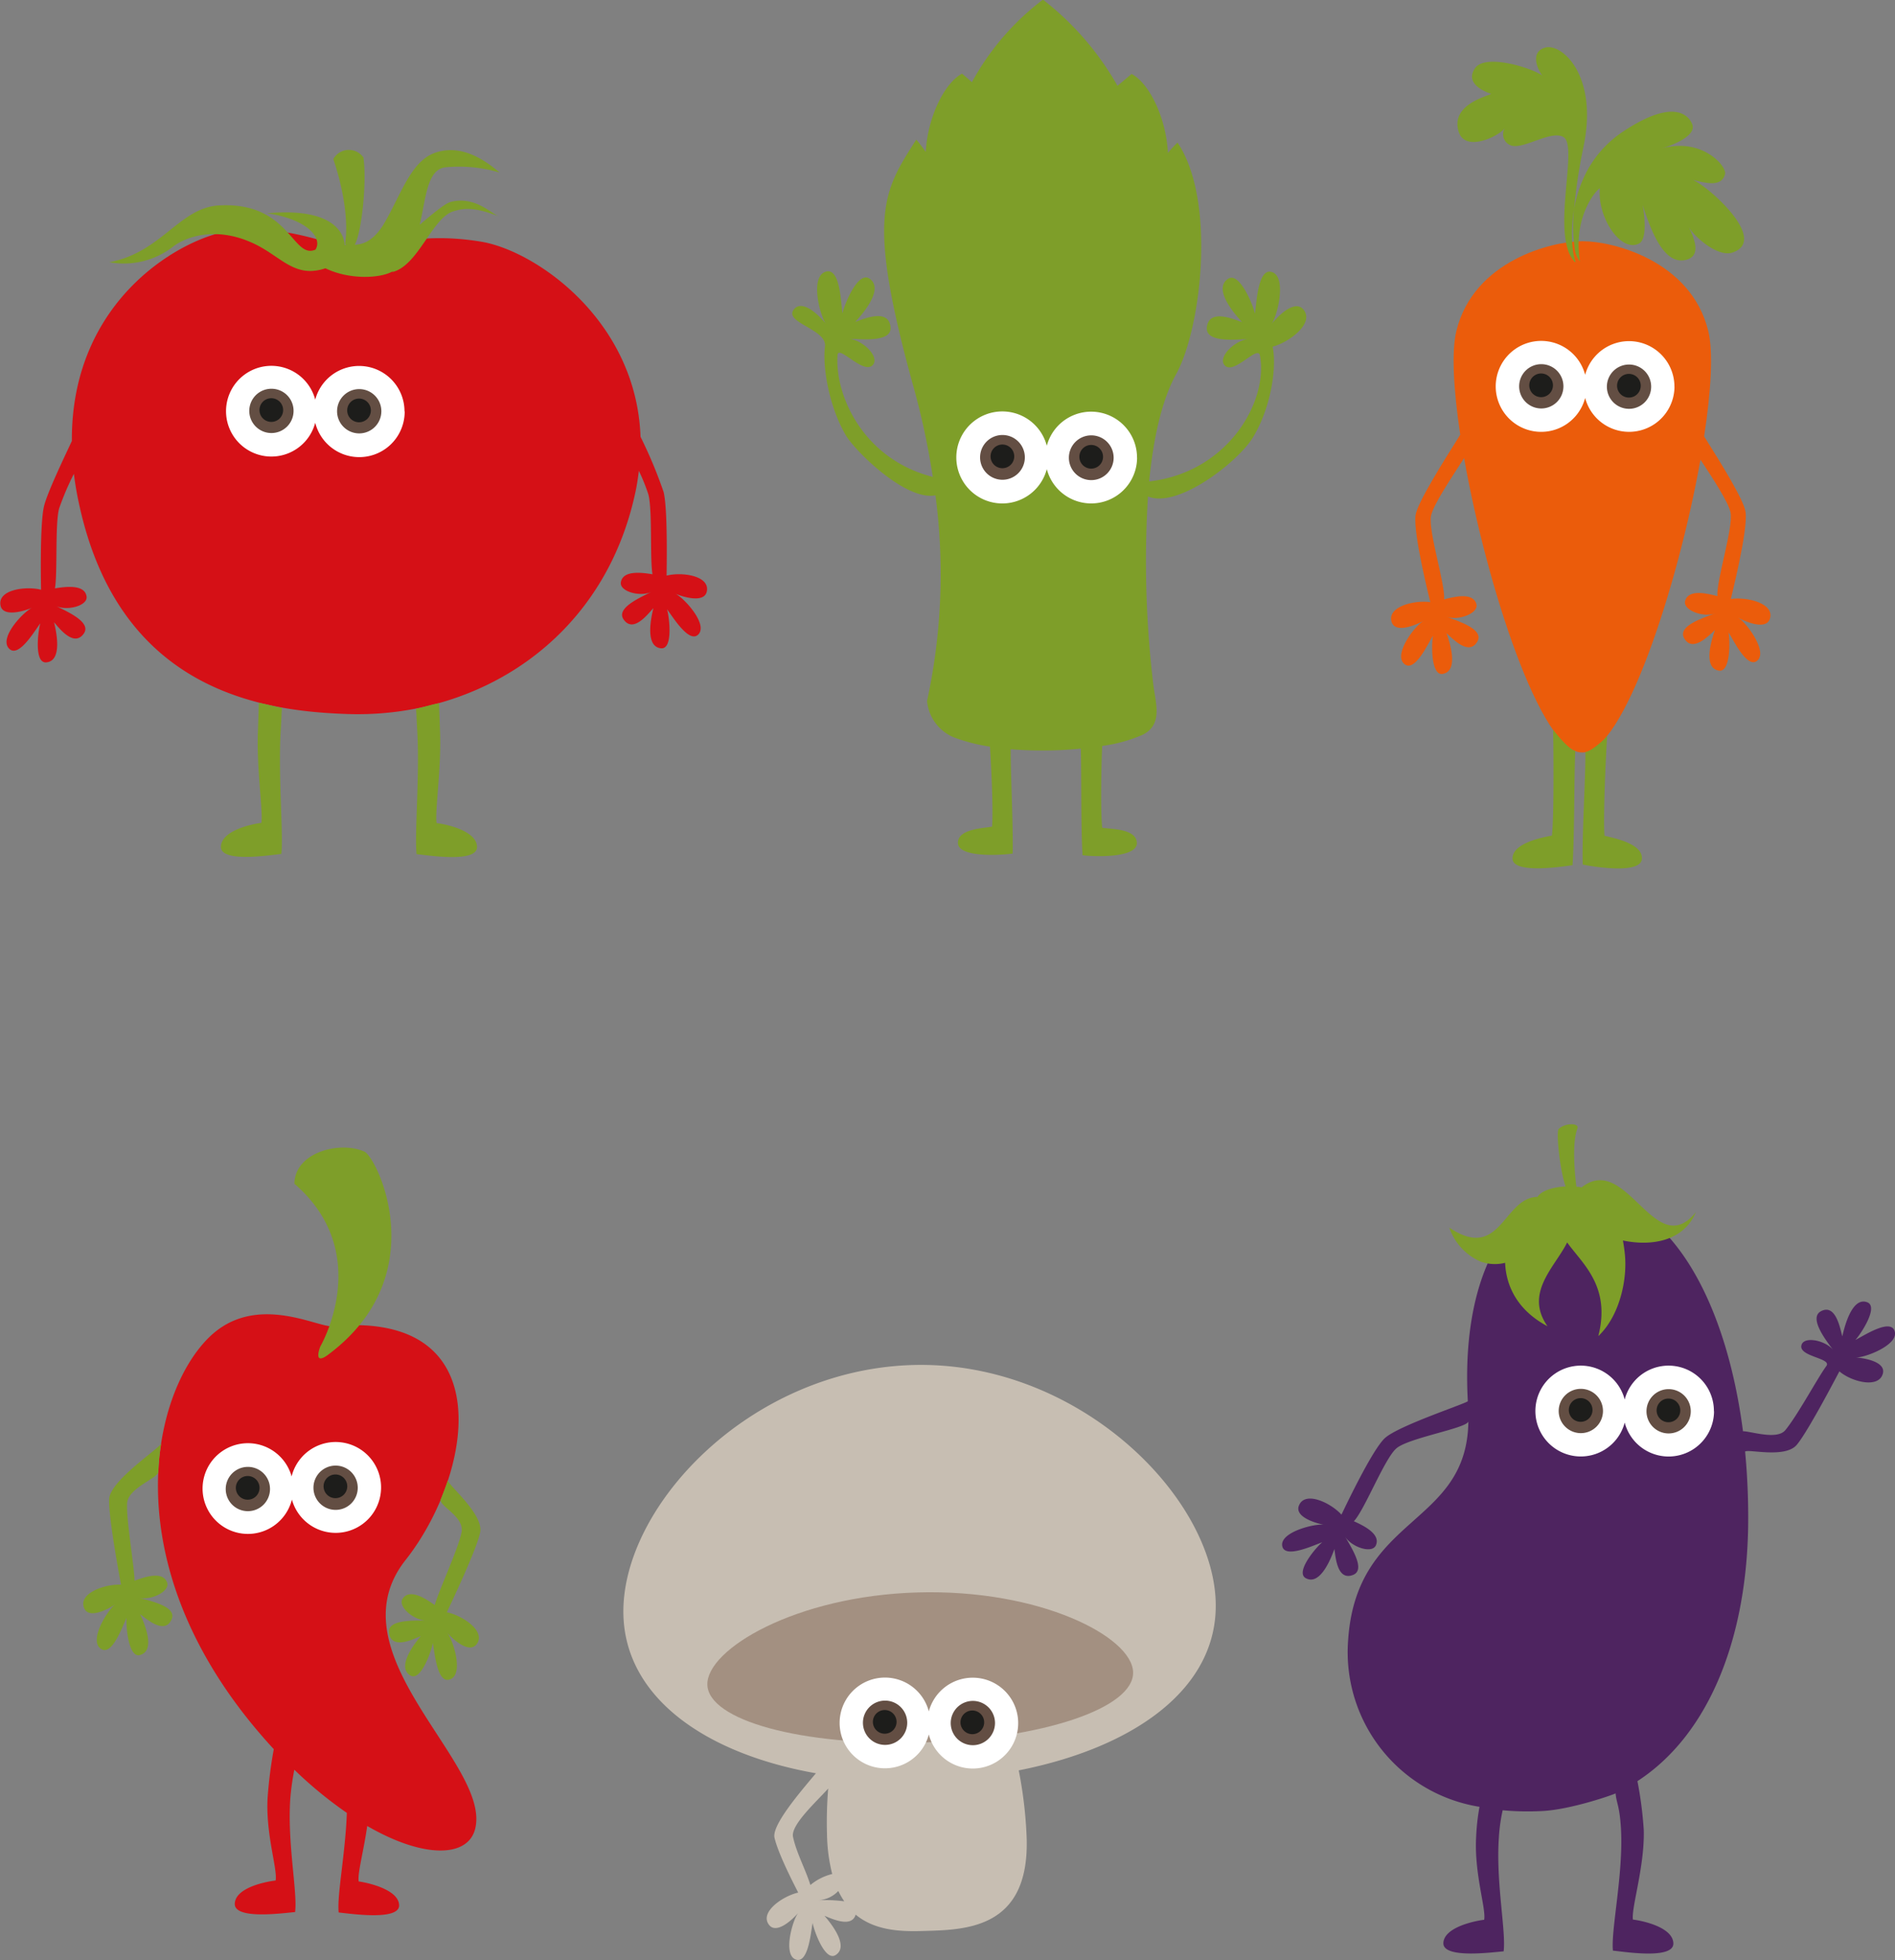 <svg id="Ebene_1" data-name="Ebene 1" xmlns="http://www.w3.org/2000/svg" viewBox="0 0 320.11 330.99"><rect x="0" y="0" width="320.11" height="330.99" fill="#808080" stroke="none"/><defs><style>.cls-1{fill:#c7beb2;}.cls-2{fill:#a39081;}.cls-3{fill:#fff;}.cls-3,.cls-4,.cls-5,.cls-7{fill-rule:evenodd;}.cls-4{fill:#634e43;}.cls-5{fill:#1d1d1b;}.cls-6{fill:#d51016;}.cls-7,.cls-9{fill:#7e9e29;}.cls-8{fill:#eb5c0b;}.cls-10{fill:#4e2460;}</style></defs><path class="cls-1" d="M347.11,399.13c-.54-18.16-23.61-40.82-51.24-40s-49.34,24.11-48.81,42.27c.41,13.92,13.84,23.37,32.52,26.67-2.8,3.32-7.47,8.79-7,10.88.71,3.09,4,9.2,4,9.27-2.61.59-6.63,3.34-4.89,5.49,1.1,1.35,3.34-.29,4.94-2.1-.92,1-2.69,7-.51,7.89s2.61-4.69,2.9-6.15c.21,1.21,2.08,6.55,3.88,5.42,2.43-1.51-1-5.62-1.88-6.63,1.24.49,4.6,2.1,5.27-.2,3.2,2.66,7.45,2.88,11.22,2.77,7-.21,18.13-.09,17.67-15.65a73.14,73.14,0,0,0-1.34-11.48C333.57,423.68,347.54,413.62,347.11,399.13Zm-68.47,47.81c-.77-2.54-2.38-5.48-2.93-8.13-.42-2,3.91-5.89,5.94-8.16a70.19,70.19,0,0,0-.2,7.77,29.16,29.16,0,0,0,.88,6.66A9.27,9.27,0,0,0,278.64,446.94Zm1.34,2.58a5.06,5.06,0,0,0,3.38-1.57,14.36,14.36,0,0,0,1,1.74A24.26,24.26,0,0,0,280,449.52Z" transform="translate(-141.75 -128.61)"/><path class="cls-2" d="M333.16,411c.17,6-15,11.27-35.64,11.87s-36.11-3.78-36.28-9.75,14.89-15,35.53-15.59S333,405,333.16,411" transform="translate(-141.75 -128.61)"/><path class="cls-3" d="M306.06,411.93a7.67,7.67,0,0,0-7.41,5.69,7.66,7.66,0,1,0,0,3.9,7.67,7.67,0,1,0,7.42-9.59Z" transform="translate(-141.75 -128.61)"/><path class="cls-4" d="M295,419.53a3.74,3.74,0,1,1-3.73-3.73,3.74,3.74,0,0,1,3.73,3.73m14.83.07a3.74,3.74,0,1,0-3.74,3.73,3.75,3.75,0,0,0,3.74-3.73" transform="translate(-141.75 -128.61)"/><path class="cls-5" d="M293.2,419.39a2,2,0,1,1-2-2A2,2,0,0,1,293.2,419.39ZM306,417.47a2,2,0,1,0,2,2A2,2,0,0,0,306,417.47Z" transform="translate(-141.75 -128.61)"/><path class="cls-6" d="M222,437.51c-1.25,4.79-8.66,5-18.22-.54-.6,4.25-1.66,8-1.44,9.37,1.38.18,6.74,1.31,6.83,4s-8.3,1.43-10.21,1.24c-.31-2.88,1.15-10.09,1.38-16.82a69.14,69.14,0,0,1-8.87-7.29,42.88,42.88,0,0,0-.67,4.72c-.56,7.58,1.23,15.89.8,19.32-1.92.15-10.32,1.36-10.19-1.43s5.51-3.74,6.9-3.9c.35-1.92-1.68-7.74-1.36-13.88A74.08,74.08,0,0,1,188,424q-1.64-1.77-3.27-3.73c-23.66-28.5-17.23-56.45-7.67-65.81,7.81-7.65,18.3-1.65,20.81-1.89,28.92-2.7,23.56,25.36,12.38,39.5C197.68,408,224.87,426.51,222,437.51Z" transform="translate(-141.75 -128.61)"/><path class="cls-7" d="M162.19,396.23c0-.07-2.15-11.29-2-14.47S169,373,169,372.33a31.76,31.76,0,0,0-.49,4.77c.05,1.14-5.12,2.72-5.29,5.37s1.19,10.43,1.26,13.08c1.58-.59,4.74-1.7,5.49.28.59,1.53-2.85,3.18-4.9,2.57,2.68.69,6.62,1.64,5.65,3.73-1.18,2.56-4.19-.09-5.3-.93.55,1.2,2.78,6.09,0,6.9-2,.6-2.42-5.05-2.29-6.27-.67,1.32-2.48,6.71-4.44,5.15s1.45-6.77,2.6-7.47c-2,1.32-4.62,2.3-5.31.71-1.11-2.54,3.5-4.12,6.17-4m55.24-17.6c-.49,1.39-.65,1.82-1.21,3.24-.19,1.13,4,2.86,3.54,5.47s-3.8,9.79-4.54,12.34c-1.38-1-4.15-2.86-5.38-1.13-1,1.34,1.95,3.81,4.09,3.73-2.77,0-6.82-.09-6.42,2.18.5,2.77,4.08,1,5.37.44-.84,1-4.23,5.19-1.78,6.66,1.81,1.1,3.61-4.26,3.8-5.48.31,1.45.7,7.12,3,6.11s.32-6.92-.62-7.88c1.63,1.78,3.89,3.39,5,2,1.71-2.18-2.35-4.87-5-5.42,0-.07,5-10.39,5.62-13.49S217.29,379.26,217.43,378.63ZM203.32,323.1c-4-1.84-11.75,0-11.84,5.41,13.6,11.76,4.38,27.48,4.38,27.48s-1.36,3.4,1.34,1.38c18-13.43,8.24-33.3,6.12-34.27" transform="translate(-141.75 -128.61)"/><path class="cls-3" d="M206.12,379.64a7.67,7.67,0,0,1-15.06,2.21,7.66,7.66,0,1,1-.05-3.91,7.67,7.67,0,0,1,15.11,1.7Z" transform="translate(-141.75 -128.61)"/><path class="cls-4" d="M187.36,380a3.74,3.74,0,1,1-3.81-3.67,3.73,3.73,0,0,1,3.81,3.67m14.82-.21a3.74,3.74,0,1,0-3.66,3.8,3.73,3.73,0,0,0,3.66-3.8" transform="translate(-141.75 -128.61)"/><path class="cls-5" d="M185.59,379.82a2,2,0,1,1-2-1.95,2,2,0,0,1,2,1.95m14.82-.21a2,2,0,1,0-1.95,2,2,2,0,0,0,1.95-2" transform="translate(-141.75 -128.61)"/><path class="cls-6" d="M261.14,228.52c-.37,1.7-3.11,1.24-5.36.34,1.27.47,5.54,5,4,6.82s-4.44-3-5.36-4.19c.37,1.18,1.1,6.79-1,6.6-2.84-.26-1.61-5.49-1.3-6.78-.93,1-3.37,4.23-5,1.95-1.35-1.86,2.33-3.56,4.82-4.76-1.88,1-5.58.05-5.31-1.57.35-2.09,3.67-1.61,5.34-1.34-.45-2.62,0-10.86-.69-13.47a32.89,32.89,0,0,0-1.61-4c-.14,1.14-.31,2.3-.56,3.49-5.35,25.29-26.9,38.3-48.63,37.58-14.45-.47-38.3-3.91-45.25-34.91a56.35,56.35,0,0,1-1-5.65,46.72,46.72,0,0,0-2.5,5.87c-.7,2.61-.24,10.85-.7,13.47,1.68-.27,5-.75,5.34,1.34.28,1.62-3.42,2.57-5.31,1.57,2.49,1.2,6.17,2.9,4.82,4.76-1.66,2.28-4.1-.91-5-1.95.31,1.29,1.54,6.52-1.31,6.78-2.11.19-1.38-5.42-1-6.6-.92,1.17-3.74,6.1-5.36,4.19s2.74-6.35,4-6.82c-2.25.9-5,1.36-5.36-.34-.59-2.71,4.24-3.36,6.84-2.7,0-.07-.26-11,.5-14.12.57-2.33,3.42-8.26,4.7-11-.15-24.12,18.95-34.66,27.36-35.6,9.62-1.07,19.24,3.56,20.48,3.39,4.12-.59,10.87-3.21,21.38-1.43,9.15,1.55,26.13,13.24,26.84,32.93a77.54,77.54,0,0,1,3.9,9.33c.76,3.09.48,14.05.51,14.12C256.9,225.16,261.73,225.81,261.14,228.52Z" transform="translate(-141.75 -128.61)"/><path class="cls-3" d="M210.11,198.06A7.67,7.67,0,0,1,195,200a7.66,7.66,0,1,1,0-3.9,7.67,7.67,0,0,1,15.08,2Z" transform="translate(-141.75 -128.61)"/><path class="cls-4" d="M191.34,198a3.74,3.74,0,1,1-3.73-3.74,3.73,3.73,0,0,1,3.73,3.74m14.83.06a3.74,3.74,0,1,0-3.73,3.74,3.74,3.74,0,0,0,3.73-3.74" transform="translate(-141.75 -128.61)"/><path class="cls-5" d="M189.58,197.86a2,2,0,1,1-2-2,2,2,0,0,1,2,2m14.82.06a2,2,0,1,0-2,2,2,2,0,0,0,2-2" transform="translate(-141.75 -128.61)"/><path class="cls-7" d="M185.47,247.32c.93.11,3,.69,3.92.84-.15,1.69,0,.11-.23,4-.43,7.59.48,17.23.12,20.66-1.92.19-10.3,1.54-10.21-1.24s5.44-3.85,6.83-4c.31-1.93-.81-9.07-.59-15.21.16-4.54.14-4.1.16-5.06m30.45.06c-.93.11-3,.78-3.9.93.14,1.69,0,0,.22,3.89.42,7.59-.49,17.23-.12,20.66,1.91.19,10.29,1.54,10.21-1.24s-5.45-3.85-6.83-4c-.31-1.93.8-9.07.59-15.21-.16-4.54-.15-4-.17-5m1.85-84.64c-.9.25-3.11,2.1-5.11,3.79,1.05-4.57,1.23-9.24,4.27-9.68a24,24,0,0,1,9.21.88c-4.8-4.16-8.33-4.16-10.72-3.4-4.37,1.38-6,7.44-9,12.36-1.81,2.76-3.48,3.18-4.75,3.23,1.12-1.86,2.09-10.45,1.47-14.73a3,3,0,0,0-5.09.27s2.92,8,2,14.3l.18.18a1.18,1.18,0,0,0-.27.06s.28-6.62-13.05-5.39c6.71,1,9.39,4.13,8.13,6.14l-.28.1c-3.66,1.13-4.29-8.2-16-7.57-6.69.36-9.71,7.95-18.54,9.59a13.58,13.58,0,0,0,10.72-2.59c2-1.58,6.94-3.53,13.24-.76,5,2.18,7.16,6.18,12.54,4.38,4.15,2,9.4,1.7,11.42.48l.12-.08c-.1.08-.19.17-.3.25,4.43-1,6.74-9.14,10.36-10.27,2.05-.64,3.84-.64,7.81.89C224.81,164.79,222,161.59,217.77,162.74Z" transform="translate(-141.75 -128.61)"/><path class="cls-8" d="M440.72,233.13c-.54,1.65-3.22.92-5.36-.2,1.21.59,5,5.55,3.3,7.19s-4.11-3.45-4.91-4.71c.24,1.21.4,6.86-1.68,6.45-2.81-.54-1.05-5.62-.62-6.86-1,.93-3.77,3.86-5.19,1.42-1.15-2,2.68-3.3,5.28-4.25-2,.81-5.57-.51-5.13-2.09.57-2.05,3.81-1.23,5.45-.8-.19-2.65,2.66-11.38,2.23-14.05-.27-1.7-3.08-5.93-5.09-9-3.85,21.57-13,49.45-19.89,49.45H409c-6.9.13-16.11-28.1-19.93-49.71-2,3.11-5.3,8-5.6,9.81-.44,2.67,2.42,11.4,2.23,14.05,1.64-.44,4.88-1.25,5.45.79.43,1.59-3.15,2.91-5.13,2.11,2.6.93,6.43,2.25,5.28,4.24-1.42,2.44-4.17-.49-5.2-1.43.44,1.25,2.2,6.33-.61,6.87-2.08.41-1.93-5.25-1.68-6.45-.8,1.25-3.11,6.44-4.91,4.71s2.08-6.6,3.3-7.19c-2.15,1.12-4.82,1.85-5.36.2-.87-2.64,3.87-3.77,6.52-3.38,0-.07-2.93-11.53-2.49-14.68.3-2.12,4.82-9.26,7.55-13.6-1.15-7.64-1.5-14.09-.65-17.54,2.94-11.93,16.24-15.11,21.14-15.13h.26c4.9,0,18.2,3.2,21.14,15.13.87,3.5.5,10-.69,17.83,2.75,4.36,6.76,10.79,7,12.78.44,3.15-2.5,14.61-2.49,14.68C436.85,229.36,441.59,230.49,440.72,233.13Z" transform="translate(-141.75 -128.61)"/><path class="cls-3" d="M424.61,193.89a7.67,7.67,0,0,1-15.09,1.92,7.68,7.68,0,1,1,0-3.9,7.67,7.67,0,0,1,15.08,2Z" transform="translate(-141.75 -128.61)"/><path class="cls-4" d="M405.85,193.84a3.74,3.74,0,1,1-3.74-3.73,3.74,3.74,0,0,1,3.74,3.73m14.82.07a3.74,3.74,0,1,0-3.73,3.74,3.74,3.74,0,0,0,3.73-3.74" transform="translate(-141.75 -128.61)"/><path class="cls-5" d="M404.08,193.68a2,2,0,1,1-2-2,2,2,0,0,1,2,2m14.83.07a2,2,0,1,0-2,2,2,2,0,0,0,2-2" transform="translate(-141.75 -128.61)"/><path class="cls-9" d="M407.91,172.83h0" transform="translate(-141.75 -128.61)"/><path class="cls-9" d="M419.11,273.61c-.12,2.71-8.2,1.37-10,1-.15-5.09.48-14.17.45-19,.9-.07,3.11-2,3.67-2.69-.15,2.21-.71,13.54-.44,16.83C414.08,270.08,419.24,271,419.11,273.61Zm-15-21.75c.05,2.21.19,14.59-.21,17.87-1.34.23-6.67,1.21-6.65,3.86s8.29,1.39,10.14,1.13c.34-5.08.25-14.48.46-19.3C407,255.31,405.08,253.12,404.12,251.86ZM427.6,159c1.37.18,4.93,1.6,5.55-1,.32-1.32-3.91-6.23-10.69-4.32,3.57-1.12,5.57-2.56,5.2-3.93-.12-.44-1.85-5.5-11.75,1.09a18.46,18.46,0,0,0-6.15,6.79,21.67,21.67,0,0,0-2.12,6.33,26.48,26.48,0,0,0,.12,6.6,4.16,4.16,0,0,0,.89,2.21,17.35,17.35,0,0,1-.23-2.19c-.25-5.8,2.72-9.67,3.58-10.17-.44,4.9,3.5,10.85,6.58,9.35,1.65-.8.79-5.79.64-6.56,1.38,4.23,3.52,10.16,7.26,9.31,2.65-.6,1.61-3.4.52-5.59.9,1.62,4.91,5.18,7.4,4.34C440.93,169.06,429.26,159.2,427.6,159Zm-18.34-5.69A90.83,90.83,0,0,0,407.64,164a23,23,0,0,0-.22,6.62,11.13,11.13,0,0,0,.49,2.23h-.16a5.59,5.59,0,0,1-1.17-2.14c-1.87-5.89,1.53-17.47-.68-18.92-2-1.31-6.63,2-8.78,1.42a2,2,0,0,1-1.15-3c-.8,1.28-6.68,4.26-7.81.66-1.42-4.52,4.62-5.94,5.49-6.41-.74-.24-4.6-1.61-2.74-4.32s10.6.31,11.49,1.36c-.49-.43-2.57-4,.36-4.85C405.5,135.85,411.74,141.23,409.26,153.3Z" transform="translate(-141.75 -128.61)"/><path class="cls-9" d="M408.65,172.79h0" transform="translate(-141.75 -128.61)"/><path class="cls-9" d="M361.88,180.83c-1.28-1.45-3.7.48-5.4,2.57,1-1.14,2.68-7.88.21-8.82s-2.69,5.35-2.95,7c-.28-1.35-2.61-7.2-4.57-5.87-2.63,1.79,1.4,6.22,2.4,7.3-1.46-.51-5.57-2.29-5.95.83-.3,2.54,4.2,2.21,7.28,2-2.38.05-5.47,3-4.32,4.41,1.49,1.86,5.62-3.45,6-1.62,1.46,7.67-5.32,19.76-18.71,21.28.69-7.06,2.07-13.62,4.56-18.12,4.23-7.64,6.82-29.32.23-39.1a19.5,19.5,0,0,0-1.62,1.75c-.28-5.82-3.09-11.74-6.14-13.34-.72.61-1.53,1.29-2.38,2a48.82,48.82,0,0,0-12.59-14.55,43.59,43.59,0,0,0-12,13.94c-.59-.53-1.15-1-1.67-1.44-3,1.59-5.82,7.43-6.13,13.21-.51-.71-1-1.4-1.6-2.07-5.68,8.86-8.46,12.93-.45,41.82a129.13,129.13,0,0,1,3.24,15.14c-11.74-3-16.56-13.74-16.09-20.57.12-1.86,4.47,3.48,6,1.62,1.14-1.43-1.94-4.36-4.32-4.41,3.07.19,7.57.52,7.27-2-.38-3.12-4.48-1.34-5.95-.83,1-1.08,5-5.51,2.4-7.3-2-1.33-4.28,4.52-4.57,5.87-.26-1.64-.34-8-2.94-7s-.78,7.68.2,8.82c-1.7-2.09-4.12-4-5.4-2.57-2,2.32,5.56,3.37,5.19,6.34-.45,3.63.76,10.31,3.52,15,1.6,2.69,10.11,11.1,15.14,10.14A101,101,0,0,1,298.35,247a7.37,7.37,0,0,0,4.55,6.14,30.14,30.14,0,0,0,6.08,1.56h0c.13,2.07.6,10.42.35,13.51-1.24.26-5.88.33-5.76,2.81s7.51,2,9.24,1.73c.11-4.78-.34-13.11-.33-17.62h-.1a66.86,66.86,0,0,0,12-.1h-.06c.14,4.52,0,13.23.3,18,1.73.26,9.13.53,9.17-2s-4.58-2.4-5.85-2.63c-.33-3.08-.12-11.75,0-13.82h0a25.59,25.59,0,0,0,6.82-1.88c3.46-1.72,2.22-5.25,1.82-8.41a175.68,175.68,0,0,1-.91-31.84c5,2.09,15.07-5.75,17.64-9.83,3-4.79,4.19-11.74,3.42-15.46C359.57,186.39,363.92,183.15,361.88,180.83Z" transform="translate(-141.75 -128.61)"/><path class="cls-3" d="M333.83,205.89a7.75,7.75,0,0,1-15.25,1.94,7.77,7.77,0,1,1,0-3.94,7.75,7.75,0,0,1,15.24,2Z" transform="translate(-141.75 -128.61)"/><path class="cls-4" d="M314.87,205.84a3.78,3.78,0,1,1-3.78-3.77,3.78,3.78,0,0,1,3.78,3.77m15,.07a3.78,3.78,0,1,0-3.77,3.78,3.78,3.78,0,0,0,3.77-3.78" transform="translate(-141.75 -128.61)"/><path class="cls-5" d="M313.08,205.68a2,2,0,1,1-2-2,2,2,0,0,1,2,2m15,.07a2,2,0,1,0-2,2,2,2,0,0,0,2-2" transform="translate(-141.75 -128.61)"/><path class="cls-10" d="M461.83,353.51c-.6-2.42-5.32.73-6.66,1.38.84-.9,4-5.6,2-6.36-2.66-1-3.92,4.48-4.21,5.76-.37-1.34-1.1-5.56-3.6-4.25-2,1.06.47,4.5,2.17,6.69-1.24-1.74-5-2.54-5.46-1-.61,2,5.2,2.21,4.19,3.57-1.47,2-4.92,8.43-6.95,10.85-1.41,1.67-5.8.16-7.13.16-1.92-14.84-6.82-27.51-14.15-34.49a19.33,19.33,0,0,0-13.78-5.79c-11.1.13-19.78,13.06-18.55,35.21h0c-.47.45-11.71,4.13-14,6.22s-7.3,12.89-7.35,12.93c-1.81-2-6.2-4.09-7.19-1.5-.63,1.62,1.91,2.75,4.28,3.23-1.32-.31-7.39,1.14-7.1,3.49s5.36-.07,6.77-.55c-1,.79-4.65,5.07-2.77,6.07,2.51,1.35,4.37-3.69,4.82-4.93.2,1.37.48,5.38,3.11,4.39,2.16-.81,0-4.26-1.39-6.63,1,1.87,4.63,3.12,5.29,1.61.86-1.93-2.17-3.36-3.72-4.06,1.82-1.93,5.14-10.5,7.16-12.29s12-3.43,12.18-4.57c-.22,17.81-19,15.7-20.32,37.1a26.45,26.45,0,0,0,22.3,28h-.1a36.76,36.76,0,0,0-.57,5.19c-.32,6.14,1.71,12,1.36,13.87-1.38.16-6.76,1.2-6.89,3.91s8.26,1.58,10.18,1.42c.43-3.42-1.35-11.73-.8-19.31a28.88,28.88,0,0,1,.64-4.52l-.1,0a46,46,0,0,0,6.71.14c5.07-.23,12.75-3,12.46-3,.14,1.69.69,2.1.91,6,.43,7.59-1.72,17.14-1.36,20.57,1.92.19,10.3,1.54,10.21-1.24s-5.44-3.85-6.83-4c-.31-1.93,2-9,1.83-15.13a64.38,64.38,0,0,0-1.07-8.25h0c12.23-7.94,18.55-24.42,18.71-43.65a117.92,117.92,0,0,0-.52-12h0c.41-.5,6.74,1.2,8.72-1.14s7.16-12.36,7.21-12.41c2,1.73,6.68,3,7.35.33.42-1.69-2.23-2.49-4.64-2.69C456.55,358,462.4,355.81,461.83,353.51Z" transform="translate(-141.75 -128.61)"/><path class="cls-3" d="M431.29,366.93a7.67,7.67,0,0,1-15.09,1.92,7.67,7.67,0,1,1,0-3.9,7.66,7.66,0,0,1,15.07,2Z" transform="translate(-141.75 -128.61)"/><path class="cls-4" d="M412.53,366.88a3.74,3.74,0,1,1-3.73-3.73,3.74,3.74,0,0,1,3.73,3.73m14.83.07a3.74,3.74,0,1,0-3.74,3.73,3.74,3.74,0,0,0,3.74-3.73" transform="translate(-141.75 -128.61)"/><path class="cls-5" d="M410.76,366.72a2,2,0,1,1-2-2,2,2,0,0,1,2,2m14.83.07a2,2,0,1,0-2,2,2,2,0,0,0,2-2" transform="translate(-141.75 -128.61)"/><path class="cls-9" d="M428.23,333.3c-2.07,4.93-7.5,5.81-12.33,4.8.12.67.23,1.38.31,2.15.5,4.37-.86,10.59-4.47,14,2.16-8.44-2.68-12.21-5.26-15.82-2.09,4.19-7.27,8.51-3.32,14.15-5.07-2.69-7-6.78-7.16-10.71a7.16,7.16,0,0,1-4.07-.18,9.67,9.67,0,0,1-5.36-5.76c8.73,5.83,9.09-5.12,14.91-5.19.52-.94,2.41-1.66,4.74-1.77a7.9,7.9,0,0,1-.24-.77c-.84-3-1.36-8.53-.93-8.94,1.12-1.07,3.52-1,3.17-.09-.78,2-.59,5.81-.35,8.33.06.6.12,1.11.17,1.52q.45,0,.87.12C416.53,323.09,421.32,341.87,428.23,333.3Z" transform="translate(-141.75 -128.61)"/></svg>